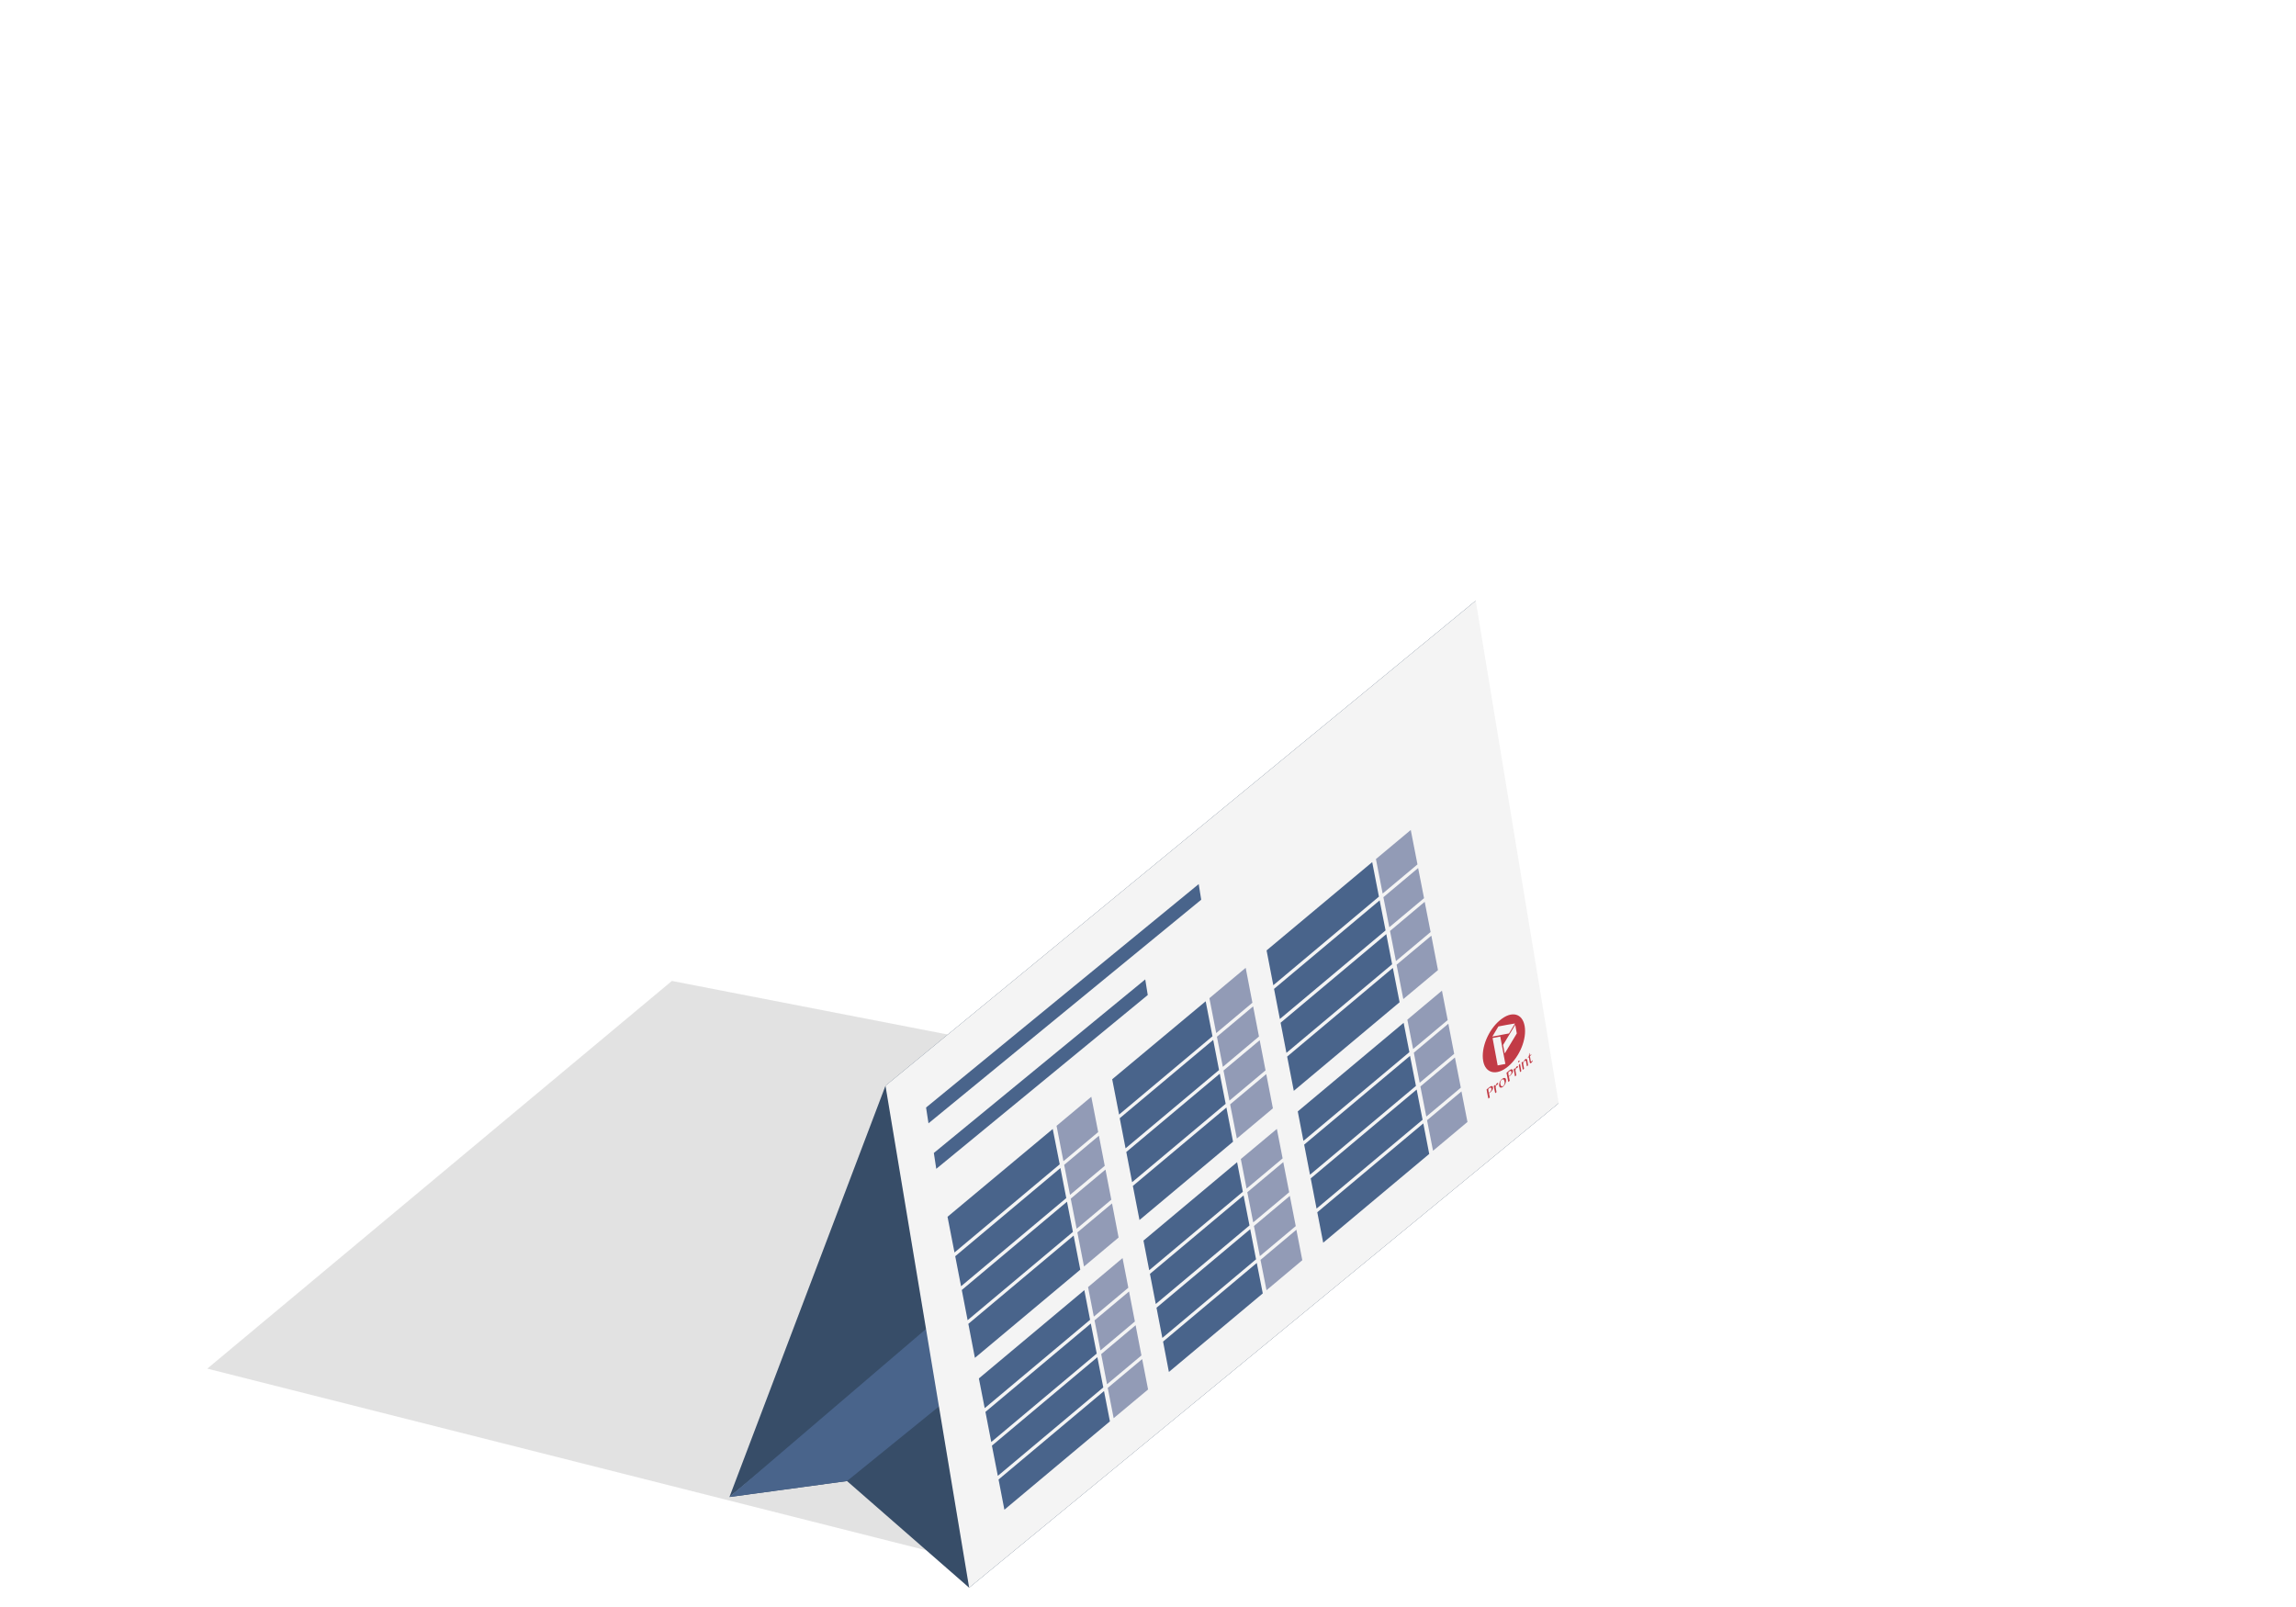 <?xml version="1.0" encoding="utf-8"?>
<!-- Generator: Adobe Illustrator 21.1.0, SVG Export Plug-In . SVG Version: 6.00 Build 0)  -->
<svg version="1.1" id="off" xmlns="http://www.w3.org/2000/svg" xmlns:xlink="http://www.w3.org/1999/xlink" x="0px" y="0px"
	 viewBox="0 0 283.46 198.43" enable-background="new 0 0 283.46 198.43" xml:space="preserve">
<filter  id="AI_DesenfoqueGaussiano_4">
	<feGaussianBlur  stdDeviation="4"></feGaussianBlur>
</filter>
<g>
	<g opacity="0.5" filter="url(#AI_DesenfoqueGaussiano_4)">
		<polygon fill="#C6C6C6" points="117.7,192.27 168,137.64 82.95,121.12 25.59,168.99 		"/>
	</g>
	<g>
		<polygon fill="#374D68" points="90.06,184.84 104.57,182.87 119.65,196.04 192.43,136.22 178.01,123.29 162.84,125.01 		"/>
		<polygon fill="#374D68" points="109.32,134.06 182.19,74.17 162.84,125.01 90.06,184.83 		"/>
		<polygon fill="#49648B" points="104.57,182.87 178.01,123.29 158.33,126.46 90.06,184.84 		"/>
		<polygon fill="#F4F4F4" points="109.32,134.06 182.19,74.17 192.43,136.22 119.65,196.04 		"/>
		<polygon fill="#49648B" points="115.29,142.36 115.59,144.32 141.7,122.86 141.39,120.93 		"/>
		<polygon fill="#49648B" points="114.33,136.75 114.63,138.7 148.3,111.09 147.99,109.16 		"/>
		<g>
			<path fill="#C23B46" d="M185.17,125.98c-1.46,1.22-2.34,3.44-2.06,5.01c0.28,1.57,1.67,1.88,3.1,0.67
				c1.43-1.21,2.3-3.4,2.02-4.97C187.96,125.12,186.63,124.75,185.17,125.98 M185.85,131.37c-0.38,0.07-0.57,0.11-0.95,0.18
				c-0.25-1.35-0.38-2.03-0.63-3.38c0.38-0.07,0.57-0.11,0.95-0.18C185.47,129.34,185.6,130.01,185.85,131.37 M187.26,127.6
				c-0.58,0.98-0.89,1.48-1.49,2.48c-0.08-0.43-0.12-0.64-0.2-1.06c0.6-1,0.91-1.5,1.5-2.48
				C187.15,126.96,187.19,127.18,187.26,127.6 M186.3,127.6c-0.82,0.15-1.24,0.23-2.06,0.39c0.3-0.5,0.45-0.75,0.75-1.25
				c0.83-0.16,1.25-0.24,2.05-0.37C186.75,126.85,186.6,127.1,186.3,127.6"/>
			<path fill="#C23B46" d="M183.53,134.52c0.13-0.11,0.2-0.16,0.33-0.27c0.05-0.04,0.11-0.08,0.16-0.11
				c0.05-0.03,0.1-0.04,0.14-0.04c0.04,0,0.07,0.01,0.1,0.03c0.03,0.02,0.05,0.06,0.06,0.11c0.01,0.05,0.01,0.11,0,0.16
				c-0.01,0.06-0.03,0.11-0.06,0.16c-0.03,0.05-0.06,0.1-0.1,0.15c-0.04,0.05-0.08,0.09-0.12,0.12c-0.02,0.01-0.04,0.03-0.06,0.05
				c-0.02,0.01-0.04,0.03-0.06,0.04c-0.02,0.01-0.04,0.03-0.05,0.04c-0.02,0.01-0.03,0.02-0.04,0.02c0.04,0.21,0.06,0.32,0.1,0.53
				c-0.07,0.06-0.11,0.09-0.18,0.14C183.65,135.21,183.61,134.98,183.53,134.52 M183.8,134.93c0.02-0.01,0.04-0.02,0.07-0.04
				c0.02-0.01,0.05-0.03,0.07-0.05c0.04-0.03,0.07-0.07,0.1-0.1c0.03-0.04,0.05-0.07,0.06-0.11c0.01-0.04,0.02-0.07,0.03-0.11
				c0-0.04,0-0.07,0-0.1c-0.01-0.04-0.02-0.07-0.04-0.09c-0.02-0.02-0.04-0.03-0.06-0.04c-0.02,0-0.05,0-0.08,0.01
				c-0.03,0.01-0.06,0.03-0.09,0.06c-0.05,0.04-0.07,0.06-0.12,0.1C183.75,134.65,183.77,134.74,183.8,134.93"/>
			<path fill="#C23B46" d="M184.42,134.09c0.06-0.05,0.1-0.08,0.16-0.13c0.01,0.07,0.02,0.1,0.03,0.17
				c0.01-0.04,0.02-0.08,0.04-0.11c0.01-0.04,0.03-0.07,0.05-0.11c0.02-0.03,0.03-0.06,0.05-0.09c0.02-0.03,0.04-0.05,0.06-0.07
				c0.02-0.02,0.04-0.02,0.05-0.03c0.02-0.01,0.03-0.01,0.04-0.01c0.01,0,0.03,0,0.03,0.01c0.01,0.01,0.01,0.02,0.02,0.03
				c0.01,0.03,0,0.06-0.01,0.09c-0.01,0.03-0.04,0.06-0.06,0.08c-0.02,0.01-0.03,0.03-0.04,0.03c-0.01,0-0.02,0.01-0.03,0.01
				c-0.01,0-0.02,0-0.03,0.01c-0.01,0-0.02,0.01-0.03,0.02c-0.01,0.01-0.02,0.02-0.03,0.04c-0.01,0.02-0.02,0.03-0.03,0.06
				c-0.01,0.02-0.02,0.04-0.02,0.07c-0.01,0.03-0.02,0.05-0.02,0.08c0.05,0.25,0.07,0.37,0.11,0.61c-0.06,0.05-0.1,0.08-0.16,0.13
				C184.51,134.62,184.48,134.44,184.42,134.09"/>
			<path fill="#C23B46" d="M185.59,134.16c-0.06,0.05-0.12,0.09-0.18,0.11c-0.06,0.02-0.11,0.03-0.15,0.02
				c-0.05-0.01-0.08-0.03-0.12-0.07c-0.03-0.04-0.05-0.09-0.06-0.15c-0.01-0.06-0.01-0.14,0-0.21c0.01-0.08,0.03-0.15,0.06-0.23
				c0.03-0.07,0.07-0.15,0.12-0.22c0.05-0.07,0.1-0.13,0.17-0.18c0.06-0.05,0.12-0.09,0.18-0.11c0.06-0.02,0.11-0.03,0.15-0.02
				c0.05,0.01,0.08,0.03,0.11,0.06c0.03,0.03,0.05,0.08,0.06,0.14c0.01,0.07,0.01,0.14,0,0.22c-0.01,0.08-0.03,0.15-0.06,0.23
				c-0.03,0.08-0.07,0.15-0.12,0.22C185.7,134.04,185.65,134.1,185.59,134.16 M185.6,134.07c0.03-0.03,0.06-0.06,0.08-0.1
				c0.02-0.04,0.04-0.08,0.06-0.13c0.01-0.05,0.02-0.09,0.02-0.14c0-0.05,0-0.1-0.01-0.14c-0.01-0.06-0.03-0.12-0.05-0.17
				c-0.02-0.05-0.05-0.08-0.08-0.1c-0.03-0.02-0.07-0.03-0.11-0.02c-0.04,0.01-0.09,0.03-0.14,0.08c-0.03,0.02-0.05,0.05-0.07,0.09
				c-0.02,0.04-0.04,0.08-0.05,0.13c-0.01,0.05-0.02,0.09-0.03,0.14c0,0.05,0,0.1,0.01,0.14c0.01,0.06,0.03,0.12,0.05,0.16
				c0.02,0.05,0.05,0.08,0.08,0.1c0.03,0.02,0.07,0.03,0.11,0.03C185.52,134.12,185.56,134.1,185.6,134.07"/>
			<path fill="#C23B46" d="M185.99,132.46c0.13-0.11,0.2-0.17,0.33-0.28c0.05-0.05,0.11-0.08,0.16-0.11
				c0.05-0.03,0.1-0.04,0.14-0.04c0.04,0,0.07,0.01,0.1,0.03c0.03,0.02,0.05,0.06,0.06,0.11c0.01,0.05,0.01,0.11,0,0.16
				c-0.01,0.05-0.03,0.11-0.06,0.16c-0.03,0.05-0.06,0.1-0.1,0.15s-0.08,0.09-0.12,0.13c-0.02,0.01-0.04,0.03-0.06,0.05
				c-0.02,0.02-0.04,0.03-0.06,0.04c-0.02,0.01-0.04,0.03-0.05,0.04c-0.02,0.01-0.03,0.02-0.04,0.02c0.04,0.21,0.06,0.32,0.1,0.53
				c-0.07,0.06-0.11,0.09-0.18,0.15C186.12,133.15,186.07,132.92,185.99,132.46 M186.27,132.87c0.02-0.01,0.04-0.02,0.07-0.04
				c0.02-0.01,0.05-0.03,0.07-0.05c0.04-0.03,0.07-0.07,0.1-0.1c0.03-0.04,0.05-0.07,0.06-0.11c0.01-0.04,0.02-0.08,0.03-0.11
				c0-0.04,0-0.07,0-0.1c-0.01-0.04-0.02-0.07-0.04-0.09c-0.02-0.02-0.04-0.03-0.06-0.04c-0.02,0-0.05,0-0.08,0.01
				c-0.03,0.01-0.06,0.03-0.09,0.06c-0.05,0.04-0.07,0.06-0.12,0.11C186.22,132.58,186.23,132.68,186.27,132.87"/>
			<path fill="#C23B46" d="M186.88,132.01c0.06-0.05,0.09-0.08,0.16-0.13c0.01,0.07,0.02,0.1,0.03,0.17
				c0.01-0.04,0.02-0.08,0.04-0.11c0.01-0.04,0.03-0.07,0.04-0.11c0.02-0.03,0.03-0.06,0.05-0.09c0.02-0.03,0.04-0.05,0.06-0.07
				c0.02-0.01,0.03-0.03,0.05-0.03c0.02-0.01,0.03-0.01,0.04-0.01c0.01,0,0.02,0,0.03,0.01c0.01,0.01,0.02,0.02,0.02,0.03
				c0.01,0.03,0,0.06-0.01,0.09c-0.01,0.03-0.03,0.06-0.06,0.08c-0.02,0.01-0.03,0.03-0.04,0.03c-0.01,0.01-0.02,0.01-0.03,0.01
				c-0.01,0-0.02,0-0.03,0.01c-0.01,0-0.02,0.01-0.03,0.02c-0.01,0.01-0.02,0.02-0.03,0.04c-0.01,0.02-0.02,0.03-0.03,0.06
				c-0.01,0.02-0.02,0.05-0.03,0.07c-0.01,0.03-0.02,0.05-0.02,0.08c0.04,0.25,0.07,0.37,0.11,0.62c-0.06,0.05-0.09,0.08-0.16,0.13
				C186.98,132.55,186.95,132.37,186.88,132.01"/>
			<path fill="#C23B46" d="M187.5,130.97c0.01-0.01,0.03-0.02,0.04-0.02c0.01,0,0.02-0.01,0.03,0c0.01,0,0.02,0,0.02,0.01
				c0.01,0.01,0.01,0.02,0.01,0.03c0,0.01,0,0.03,0,0.04c0,0.01-0.01,0.03-0.01,0.04c-0.01,0.01-0.02,0.03-0.03,0.04
				c-0.01,0.01-0.02,0.03-0.03,0.04c-0.01,0.01-0.02,0.02-0.04,0.02c-0.01,0-0.02,0.01-0.03,0c-0.01,0-0.02,0-0.02-0.01
				c-0.01-0.01-0.01-0.02-0.01-0.03c0-0.01,0-0.03,0-0.04c0-0.01,0.01-0.03,0.01-0.04c0.01-0.01,0.02-0.03,0.03-0.04
				C187.47,130.99,187.48,130.98,187.5,130.97 M187.51,131.52c0.04-0.06,0.06-0.09,0.1-0.14c0.02-0.02,0.03-0.02,0.05-0.04
				c0.06,0.36,0.1,0.55,0.16,0.91c-0.06,0.05-0.09,0.08-0.16,0.13C187.6,132.04,187.57,131.86,187.51,131.52"/>
			<path fill="#C23B46" d="M187.85,131.2c0.06-0.05,0.09-0.08,0.16-0.13c0.01,0.06,0.02,0.1,0.03,0.16c0.04-0.1,0.08-0.19,0.12-0.26
				c0.04-0.07,0.09-0.13,0.15-0.18c0.03-0.02,0.05-0.04,0.08-0.04c0.03-0.01,0.05,0,0.07,0.01c0.02,0.01,0.04,0.03,0.06,0.05
				c0.02,0.02,0.03,0.05,0.03,0.09c0.05,0.26,0.07,0.38,0.11,0.64c-0.06,0.05-0.09,0.08-0.15,0.13c-0.04-0.24-0.06-0.37-0.11-0.61
				c-0.01-0.06-0.03-0.09-0.06-0.1c-0.03-0.01-0.06,0-0.1,0.03c-0.02,0.01-0.03,0.03-0.05,0.05c-0.02,0.02-0.03,0.05-0.05,0.07
				c-0.02,0.03-0.03,0.06-0.05,0.09c-0.02,0.03-0.03,0.07-0.05,0.1l0.12,0.66c-0.06,0.05-0.09,0.08-0.16,0.13
				C187.94,131.73,187.91,131.55,187.85,131.2"/>
			<path fill="#C23B46" d="M189.22,130.94c-0.01,0.06-0.03,0.11-0.06,0.16c-0.03,0.05-0.07,0.1-0.12,0.14
				c-0.03,0.02-0.05,0.03-0.07,0.04c-0.02,0.01-0.04,0-0.05,0c-0.02-0.01-0.03-0.02-0.04-0.04c-0.01-0.02-0.02-0.05-0.02-0.08
				c-0.04-0.25-0.07-0.38-0.11-0.63c-0.05,0.04-0.08,0.07-0.13,0.11c0-0.02,0-0.03-0.01-0.04c0.04-0.04,0.08-0.07,0.1-0.12
				c0.02-0.04,0.04-0.08,0.05-0.13c0.01-0.05,0.02-0.09,0.02-0.14c0-0.05,0-0.1,0-0.15c0.02-0.01,0.03-0.02,0.04-0.04
				c0.02,0.12,0.03,0.18,0.05,0.3c0.07-0.06,0.1-0.08,0.17-0.14c0,0.03,0.01,0.05,0.01,0.08c-0.07,0.06-0.1,0.08-0.17,0.14
				c0.04,0.25,0.07,0.38,0.11,0.63c0,0.01,0.01,0.02,0.01,0.03c0.01,0.01,0.01,0.01,0.02,0.02c0.01,0,0.02,0,0.03,0
				s0.02-0.01,0.03-0.02c0.02-0.01,0.03-0.03,0.04-0.05c0.01-0.02,0.02-0.04,0.03-0.07C189.19,130.94,189.2,130.94,189.22,130.94"/>
			<polygon fill="#49648B" points="161.82,145.5 162.54,149.23 175.63,138.26 174.9,134.53 			"/>
			<polygon fill="#929BB6" points="180.35,134.3 179.62,130.57 175.36,134.15 176.09,137.87 			"/>
			<polygon fill="#49648B" points="161.01,141.33 161.73,145.05 174.81,134.08 174.08,130.37 			"/>
			<polygon fill="#929BB6" points="179.53,130.12 178.81,126.4 174.55,129.98 175.27,133.69 			"/>
			<polygon fill="#929BB6" points="181.17,138.53 180.43,134.76 176.18,138.32 176.92,142.09 			"/>
			<polygon fill="#49648B" points="162.63,149.68 163.36,153.44 176.45,142.48 175.72,138.71 			"/>
			<polygon fill="#49648B" points="160.22,137.23 160.92,140.87 174,129.91 173.29,126.29 			"/>
			<polygon fill="#929BB6" points="178.73,125.95 178.02,122.32 173.75,125.9 174.46,129.53 			"/>
			<polygon fill="#49648B" points="138.24,138.07 138.96,141.79 150.5,132.12 149.78,128.4 			"/>
			<polygon fill="#929BB6" points="155.43,127.98 154.71,124.26 150.24,128.01 150.97,131.73 			"/>
			<polygon fill="#929BB6" points="154.62,123.81 153.79,119.5 149.31,123.25 150.15,127.56 			"/>
			<polygon fill="#49648B" points="137.31,133.26 138.16,137.62 149.69,127.95 148.85,123.63 			"/>
			<polygon fill="#49648B" points="139.05,142.24 139.77,145.97 151.32,136.29 150.59,132.57 			"/>
			<polygon fill="#929BB6" points="156.24,132.16 155.52,128.44 151.05,132.18 151.78,135.9 			"/>
			<polygon fill="#49648B" points="139.86,146.43 140.68,150.64 152.23,140.97 151.41,136.75 			"/>
			<polygon fill="#929BB6" points="157.15,136.85 156.33,132.62 151.87,136.36 152.7,140.58 			"/>
			<polygon fill="#929BB6" points="159.16,147.21 158.43,143.49 153.99,147.21 154.72,150.93 			"/>
			<polygon fill="#49648B" points="141.97,157.29 142.69,161.01 154.26,151.31 153.53,147.6 			"/>
			<polygon fill="#929BB6" points="159.97,151.39 159.24,147.66 154.81,151.38 155.54,155.1 			"/>
			<polygon fill="#49648B" points="142.78,161.47 143.5,165.2 155.07,155.49 154.35,151.77 			"/>
			<polygon fill="#929BB6" points="160.78,155.6 160.05,151.84 155.62,155.56 156.36,159.31 			"/>
			<polygon fill="#49648B" points="143.59,165.65 144.31,169.4 155.9,159.7 155.16,155.94 			"/>
			<polygon fill="#929BB6" points="158.35,143.03 157.64,139.39 153.19,143.11 153.9,146.76 			"/>
			<polygon fill="#49648B" points="141.17,153.18 141.88,156.84 153.44,147.15 152.73,143.5 			"/>
			<polygon fill="#49648B" points="117.93,155.11 118.65,158.82 131.64,147.93 130.92,144.22 			"/>
			<polygon fill="#929BB6" points="136.39,143.95 135.67,140.23 131.38,143.83 132.1,147.54 			"/>
			<polygon fill="#929BB6" points="138.1,152.8 137.29,148.59 133.01,152.17 133.83,156.38 			"/>
			<polygon fill="#49648B" points="119.55,163.46 120.36,167.66 133.37,156.77 132.55,152.56 			"/>
			<polygon fill="#49648B" points="116.98,150.24 117.84,154.65 130.83,143.76 129.97,139.4 			"/>
			<polygon fill="#929BB6" points="135.58,139.78 134.73,135.42 130.44,139.01 131.29,143.38 			"/>
			<polygon fill="#929BB6" points="137.2,148.13 136.48,144.41 132.19,148 132.92,151.72 			"/>
			<polygon fill="#49648B" points="118.74,159.28 119.46,163.01 132.46,152.11 131.73,148.38 			"/>
			<polygon fill="#49648B" points="123.28,182.68 124,186.41 137.03,175.5 136.3,171.76 			"/>
			<polygon fill="#929BB6" points="141.74,171.56 141.01,167.81 136.76,171.37 137.49,175.11 			"/>
			<polygon fill="#49648B" points="120.85,170.2 121.57,173.87 134.58,162.96 133.87,159.3 			"/>
			<polygon fill="#929BB6" points="139.3,159 138.59,155.34 134.33,158.92 135.04,162.57 			"/>
			<polygon fill="#929BB6" points="140.11,163.17 139.39,159.46 135.13,163.03 135.86,166.74 			"/>
			<polygon fill="#49648B" points="121.66,174.33 122.38,178.05 135.4,167.13 134.67,163.42 			"/>
			<polygon fill="#49648B" points="122.46,178.5 123.19,182.23 136.21,171.31 135.48,167.58 			"/>
			<polygon fill="#929BB6" points="140.92,167.36 140.2,163.63 135.95,167.2 136.67,170.92 			"/>
			<polygon fill="#929BB6" points="176.62,115.08 175.89,111.35 171.61,114.95 172.34,118.67 			"/>
			<polygon fill="#49648B" points="158.1,126.28 158.82,130 171.87,119.06 171.15,115.34 			"/>
			<polygon fill="#929BB6" points="175,106.73 174.17,102.48 169.87,106.07 170.7,110.33 			"/>
			<polygon fill="#49648B" points="156.37,117.35 157.2,121.65 170.24,110.71 169.41,106.45 			"/>
			<polygon fill="#929BB6" points="175.81,110.9 175.08,107.18 170.79,110.78 171.52,114.49 			"/>
			<polygon fill="#49648B" points="157.29,122.1 158.01,125.82 171.06,114.88 170.33,111.17 			"/>
			<polygon fill="#929BB6" points="177.53,119.78 176.71,115.53 172.42,119.12 173.25,123.36 			"/>
			<polygon fill="#49648B" points="158.91,130.46 159.73,134.69 172.79,123.75 171.96,119.51 			"/>
		</g>
	</g>
</g>
</svg>
